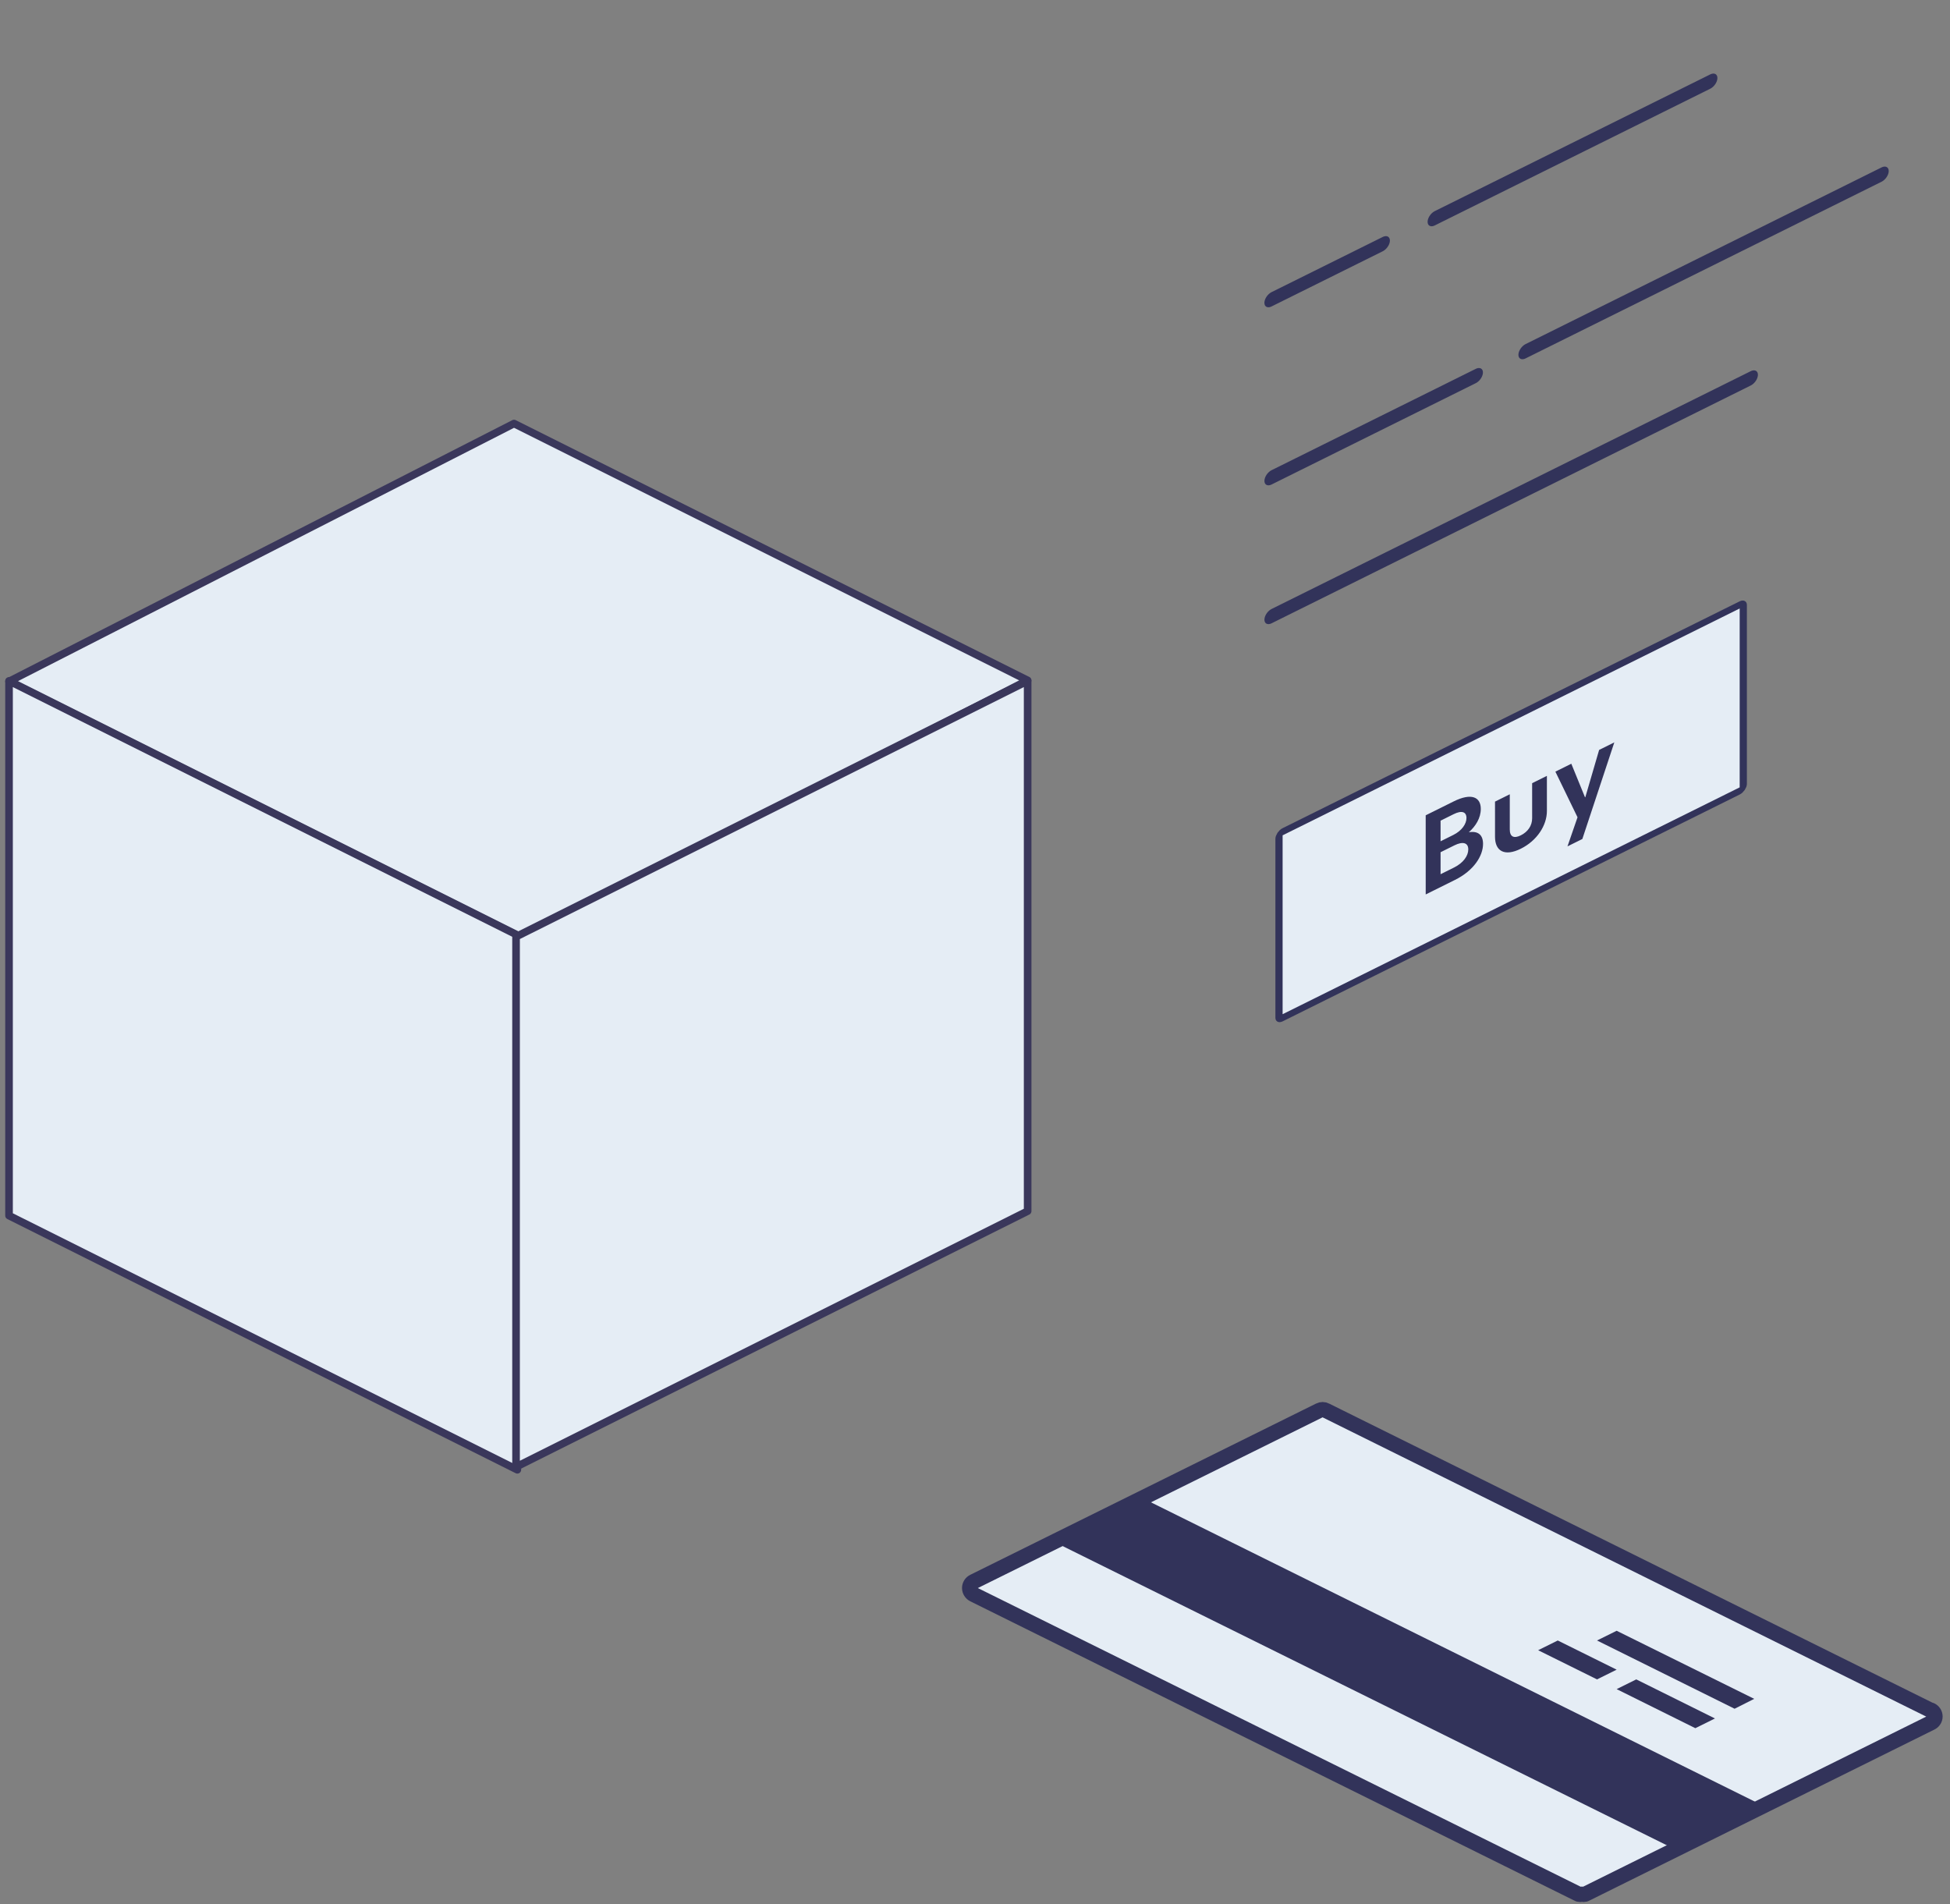 <svg width="256" height="250" viewBox="0 0 256 250" fill="none" xmlns="http://www.w3.org/2000/svg">
<rect x="0" y="0" width="256" height="250" fill="#808080" stroke="none"/>
<g clip-path="url(#clip0)">
<path d="M253.419 224.507L174.045 185.158C173.918 185.09 173.776 185.055 173.631 185.055C173.486 185.055 173.344 185.09 173.217 185.158L127.824 207.637C127.665 207.714 127.531 207.834 127.437 207.983C127.344 208.132 127.294 208.305 127.295 208.48C127.297 208.656 127.347 208.827 127.441 208.975C127.534 209.124 127.667 209.245 127.824 209.324L207.244 248.673C207.388 248.707 207.538 248.707 207.681 248.673C207.817 248.705 207.959 248.705 208.095 248.673L253.488 226.172C253.65 226.1 253.788 225.983 253.884 225.835C253.981 225.688 254.032 225.515 254.032 225.339C254.032 225.164 253.981 224.991 253.884 224.844C253.788 224.696 253.65 224.579 253.488 224.507H253.419Z" fill="#E5EDF5" stroke="#32335A" stroke-width="2" stroke-linecap="round" stroke-linejoin="round"/>
<path d="M138.477 202.462L219.599 242.632L231.172 236.909L150.072 196.717L138.477 202.462Z" fill="#32335A"/>
<path d="M222.566 226.878L212.236 221.749L214.813 220.472L225.143 225.602L222.566 226.878Z" fill="#32335A"/>
<path d="M209.66 220.472L212.237 219.196L204.506 215.365L201.93 216.642L209.66 220.472Z" fill="#32335A"/>
<path d="M227.721 224.325L209.66 215.365L212.237 214.089L230.297 223.026L227.721 224.325Z" fill="#32335A"/>
</g>
<path d="M1.188 89.459L68.616 123.173L134.909 89.317L67.481 55.603L1.188 89.459Z" fill="#E5EDF5" stroke="#3A375B" stroke-miterlimit="10" stroke-linecap="round" stroke-linejoin="round"/>
<path d="M1.186 159.588L67.918 192.954V122.755L1.186 89.389V159.588Z" fill="#E5EDF5" stroke="#3A375B" stroke-miterlimit="10" stroke-linecap="round" stroke-linejoin="round"/>
<path d="M67.748 192.577L134.911 158.996L134.911 89.389L67.748 122.97L67.748 192.577Z" fill="#E5EDF5" stroke="#3A375B" stroke-miterlimit="10" stroke-linecap="round" stroke-linejoin="round"/>
<rect x="0.473" y="0.235" width="64.362" height="25.983" rx="0.5" transform="matrix(0.947 -0.47 0 0.94 167.463 109.429)" fill="#E5EDF5" stroke="#32335A"/>
<path d="M192.829 109.258C193.728 108.464 194.402 107.39 194.402 106.19C194.401 104.642 193.179 104.05 190.848 105.207L187.168 107.034L187.17 117.423L191.018 115.513C193.504 114.279 194.697 112.348 194.697 110.786C194.697 109.614 194.051 109.056 192.829 109.258ZM189.121 107.738L190.848 106.88C191.916 106.351 192.52 106.581 192.52 107.39C192.52 108.157 191.916 109.056 190.792 109.614L189.121 110.444L189.121 107.738ZM190.891 113.888L189.122 114.767L189.121 111.88L190.947 110.974C192.028 110.437 192.759 110.618 192.759 111.511C192.759 112.348 192.113 113.282 190.891 113.888ZM199.654 111.421C201.775 110.369 203.081 108.367 203.081 106.457L203.08 101.855L201.142 102.817L201.143 107.419C201.143 108.395 200.581 109.204 199.654 109.664C198.741 110.117 198.207 109.852 198.207 108.89L198.207 104.274L196.268 105.236L196.269 109.852C196.269 111.749 197.534 112.474 199.654 111.421ZM211.931 97.461L209.937 98.451L208.126 104.65L208.084 104.671L206.285 100.264L204.193 101.302L207.101 107.293L205.781 111.114L207.733 110.145L211.931 97.461Z" fill="#32335A"/>
<line x1="1" y1="-1" x2="29.289" y2="-1" transform="matrix(0.947 -0.47 0 0.94 165.998 64.072)" stroke="#32335A" stroke-width="2" stroke-linecap="round" stroke-linejoin="round"/>
<line x1="1" y1="-1" x2="16.395" y2="-1" transform="matrix(0.947 -0.47 0 0.94 165.994 40.697)" stroke="#32335A" stroke-width="2" stroke-linecap="round" stroke-linejoin="round"/>
<line x1="1" y1="-1" x2="39.173" y2="-1" transform="matrix(0.947 -0.47 0 0.94 187.42 30.062)" stroke="#32335A" stroke-width="2" stroke-linecap="round" stroke-linejoin="round"/>
<line x1="1" y1="-1" x2="67.409" y2="-1" transform="matrix(0.947 -0.47 0 0.94 165.998 82.293)" stroke="#32335A" stroke-width="2" stroke-linecap="round" stroke-linejoin="round"/>
<line x1="1" y1="-1" x2="50.333" y2="-1" transform="matrix(0.947 -0.47 0 0.94 199.342 47.519)" stroke="#32335A" stroke-width="2" stroke-linecap="round" stroke-linejoin="round"/>
<defs>
<clipPath id="clip0">
<rect width="129" height="66" fill="white" transform="translate(126.076 183.904)"/>
</clipPath>
</defs>
</svg>
